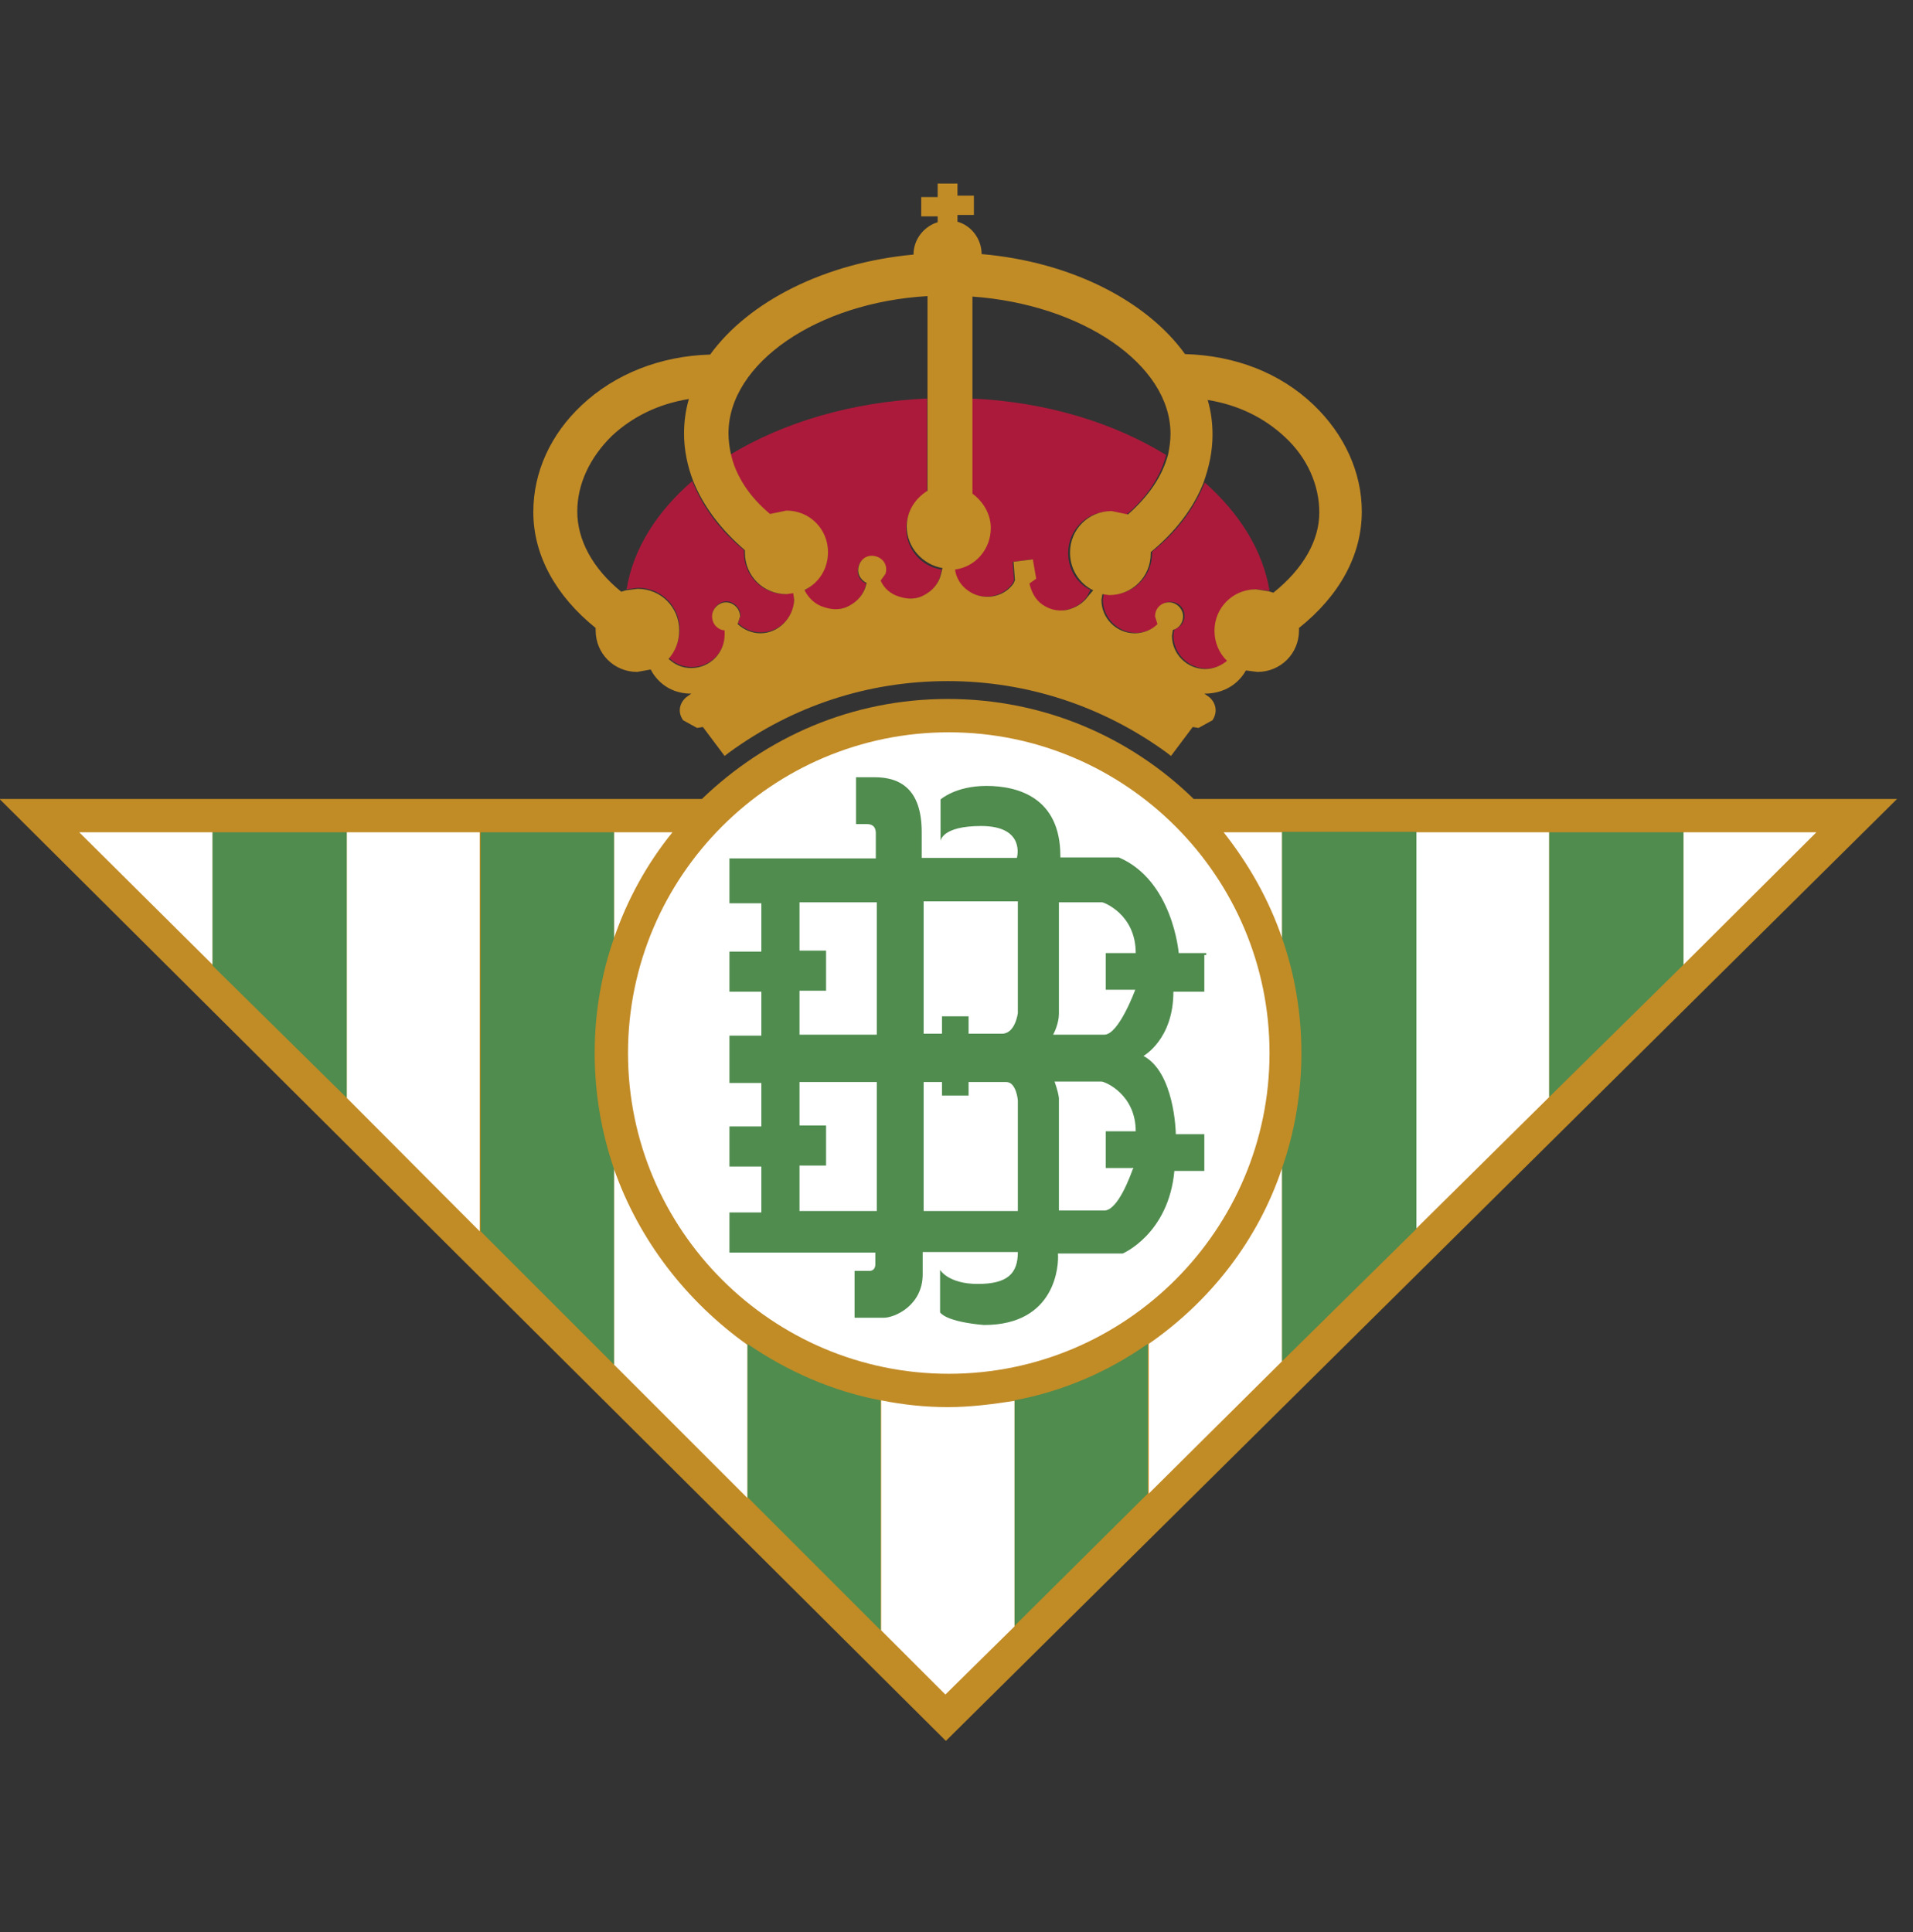 <svg width="396" height="400" viewBox="0 0 396 400" fill="none" xmlns="http://www.w3.org/2000/svg">
<rect x="0" y="0" width="396" height="400" fill="#333333" stroke="none"/>
<g clip-path="url(#clip0)">
<path d="M221.1 114.5C221.1 109.7 224.9 105.9 229.7 105.9L233.1 106.6C237.4 103 240.2 98.7 241.4 94.2C230.5 87.5 216.6 83.2 201.1 82.5V102.2C203.3 103.8 204.9 106.3 204.9 109.3C204.9 113.6 201.6 117.2 197.5 117.9C197.8 119.6 198.7 121.2 200.1 122.2C203.2 124.4 207.3 123.8 209.6 120.8L209.9 120.1L209.6 116.3L213.6 115.8L214.3 119.8L212.9 120.8C213.2 122.5 214.1 124.1 215.5 125.1C216.9 126.1 218.8 126.7 220.5 126.3C222.2 126 223.9 125.1 225 123.5L225.7 122.1C223.1 120.9 221.1 118 221.1 114.5Z" fill="#AC1A3B"/>
<path d="M187.6 109.4C187.6 106.3 189.3 103.5 191.9 102V82.5C176.2 83.2 162.1 87.5 151.2 94.1C152.2 98.6 155.2 102.7 159.3 106.5L162.7 105.8C167.5 105.8 171.3 109.6 171.3 114.4C171.3 117.8 169.2 120.8 166.5 122.2V122.4C167.4 124 168.7 125.3 170.5 125.8C172.3 126.3 174.1 126.3 175.7 125.5C177.4 124.6 178.6 123.3 179.1 121.5L179.3 120.8C177.9 120.3 177.2 118.7 177.7 117.2C178.2 115.6 179.9 115 181.3 115.3C182.9 115.8 183.7 117.4 183.2 118.9L182.2 120.3C183.1 121.9 184.3 123.1 186 123.6C187.7 124.1 189.6 124.1 191.2 123.3C192.8 122.5 194.1 121.1 194.6 119.3L194.9 117.9C190.7 117.3 187.6 113.7 187.6 109.4Z" fill="#AC1A3B"/>
<path d="M162.6 123C157.8 123 154 119.2 154 114.4V113.9C149 109.8 145.4 104.9 143.3 99.6C135.9 106 131.1 113.6 129.7 122L132.1 121.7C136.9 121.7 140.7 125.5 140.7 130.3C140.7 132.5 139.8 134.6 138.5 136.2C139.7 137.4 141.4 138.1 143.2 138.1C147 138.1 150.1 135 150.1 131.2V130.3C148.7 130.1 147.5 128.9 147.5 127.4C147.5 125.8 148.9 124.5 150.4 124.5C151.9 124.5 153.3 125.9 153.3 127.4L152.8 129C154 130.2 155.7 130.9 157.5 130.9C161.3 130.9 164.4 127.8 164.4 124L164.2 122.6L162.6 123Z" fill="#AC1A3B"/>
<path d="M260.2 122L262.8 122.3C261.4 113.9 256.6 106.3 249.4 99.9C247.3 105.1 243.7 110.1 238.5 114.2V114.5C238.5 119.3 234.7 123.1 229.9 123.1L228.5 122.9L228.3 124.1C228.3 127.9 231.4 131 235.2 131C236.9 131 238.6 130.3 239.9 129.1L239.4 127.5C239.4 125.9 240.6 124.6 242.3 124.6C243.9 124.6 245.2 125.8 245.2 127.5C245.2 128.9 244.3 129.9 243.1 130.3L242.9 131.5C242.9 135.3 246 138.4 249.8 138.4C251.5 138.4 253.1 137.7 254.3 136.7C252.7 135.1 251.7 132.9 251.7 130.5C251.6 125.8 255.4 122 260.2 122Z" fill="#AC1A3B"/>
<path d="M281.9 105.9C281.9 97.8 278.3 89.9 271.9 83.8C265 77.2 255.7 73.6 245.3 73.3C237.4 62.3 221.7 54.2 203.2 52.6C203.2 49.5 201.1 46.7 198.2 45.9V44.5H201.6V40.5H198.2V38H194.1V40.8H190.7V44.8H194.1V46C191.2 46.9 189.1 49.6 189.1 52.7C170.7 54.4 155 62.4 147 73.4C136.7 73.7 127.3 77.4 120.4 83.9C114 89.9 110.4 97.7 110.4 106C110.4 115 115.1 123.4 123.3 130V130.5C123.3 135.3 127.1 139.1 131.9 139.1L134.7 138.6C135.4 140 137.8 143.6 143.1 143.6L142.1 144.3C141.2 145 139.9 146.9 141.4 149.1L144.3 150.7L145.5 150.5L150 156.5L150.9 155.8C164.2 146.1 179.7 141 196.2 141C212.6 141 228.3 146.2 241.5 155.8L242.4 156.5L246.9 150.5L248.1 150.7L251 149.1C252.4 146.9 251.2 145 250.3 144.3L249.3 143.6C254.6 143.6 257.1 140.3 257.9 138.8L260.3 139.1C265.1 139.1 268.9 135.3 268.9 130.5V130C277.3 123.3 281.9 114.9 281.9 105.9ZM157.4 131.1C155.7 131.1 154 130.4 152.7 129.2L153.2 127.6C153.2 126 151.8 124.7 150.3 124.7C148.7 124.7 147.4 126.1 147.4 127.6C147.4 129.2 148.6 130.4 150 130.5V131.4C150 135.2 146.9 138.3 143.1 138.3C141.2 138.3 139.7 137.6 138.4 136.4C139.8 134.8 140.6 132.8 140.6 130.5C140.6 125.7 136.8 121.9 132 121.9L129.6 122.2L128.6 122.5C122.7 117.7 119.5 111.8 119.5 105.9C119.5 100.2 122.1 94.7 126.7 90.2C131 86.2 136.4 83.6 142.6 82.6C141.9 85 141.6 87.4 141.6 89.8C141.6 93.1 142.3 96.5 143.5 99.6C145.6 104.8 149.2 109.6 154.2 113.9V114.4C154.2 119.2 158 123 162.8 123L164.2 122.8L164.4 124.2C164.2 128 161.1 131.1 157.4 131.1ZM194.7 119.2C194.2 120.9 193 122.3 191.3 123.2C189.7 124.1 187.9 124.1 186.1 123.5C184.4 123 183 121.8 182.3 120.2L183.3 118.8C183.8 117.2 183 115.7 181.4 115.2C179.8 114.7 178.3 115.5 177.8 117.1C177.3 118.5 178 120 179.4 120.7L179.2 121.4C178.7 123.1 177.5 124.5 175.8 125.4C174.2 126.3 172.4 126.3 170.6 125.7C168.9 125.2 167.5 124 166.6 122.3V122.1C169.5 120.7 171.4 117.8 171.4 114.3C171.4 109.5 167.6 105.7 162.8 105.7L159.4 106.4C155.1 102.8 152.3 98.5 151.3 94C151 92.6 150.8 91.2 150.8 89.7C150.8 75.2 169.2 62.6 192 61.3V82.3V101.6C189.4 103.2 187.7 105.9 187.7 109C187.7 113.3 191 116.9 195.1 117.6L194.7 119.2ZM225.2 123.5C224.2 124.9 222.6 125.9 220.7 126.3C218.8 126.6 217.1 126.1 215.7 125.1C214.3 124.1 213.5 122.5 213.1 120.8L214.5 119.8L213.8 115.8L209.8 116.3L210.1 120.1L209.8 120.8C207.6 123.9 203.2 124.4 200.3 122.2C198.9 121.2 197.9 119.6 197.7 117.9C201.8 117.4 205.1 113.8 205.1 109.3C205.1 106.4 203.5 103.8 201.3 102.2V82.7V61.4C223.9 63 242.3 75.4 242.3 89.8C242.3 91.2 242.1 92.7 241.8 94.1C240.6 98.6 237.8 102.7 233.5 106.5L230.1 105.8C225.3 105.8 221.5 109.6 221.5 114.4C221.5 117.8 223.4 120.8 226.3 122.2L225.2 123.5ZM263.6 122.7L262.6 122.4L260 122C255.2 122 251.4 125.8 251.4 130.6C251.4 133 252.4 135.3 254 136.8C252.8 137.8 251.2 138.5 249.5 138.5C245.7 138.5 242.6 135.4 242.6 131.6L242.8 130.4C244 130.1 244.9 129 244.9 127.6C244.9 126 243.5 124.7 242 124.7C240.4 124.7 239.1 125.9 239.1 127.6L239.6 129.2C238.4 130.4 236.7 131.1 234.9 131.1C231.1 131.1 228 128 228 124.2L228.2 123L229.6 123.2C234.4 123.2 238.2 119.4 238.2 114.6V114.3C243.2 110.2 247 105.3 249.1 100C250.3 96.7 251 93.4 251 90C251 87.6 250.7 85.2 250 82.8C256.2 83.8 261.6 86.4 265.9 90.4C270.6 94.7 273.1 100.4 273.1 106.1C273.1 112 269.7 117.8 263.6 122.7Z" fill="#C18B26"/>
<path d="M247.1 165.4C234 152.6 216.1 144.7 196.2 144.7C176.3 144.7 158.6 152.6 145.3 165.4H-0.1L195.8 360.4L392.7 165.4H247.1Z" fill="#C18B26"/>
<path d="M16.4 172.3L44 199.7V172.3H16.4Z" fill="white"/>
<path d="M44 172.3V199.9L71.8 227.3V172.3H44Z" fill="#4F8C4E"/>
<path d="M71.8 172.3V227.3L99.3 254.9V172.3H71.8Z" fill="white"/>
<path d="M293.1 172.3V254.4L320.7 227.1V172.3H293.1Z" fill="white"/>
<path d="M320.7 172.3V227.1L348.5 199.7V172.3H320.7Z" fill="#4F8C4E"/>
<path d="M348.5 172.3V199.7L376 172.3H348.5Z" fill="white"/>
<path d="M237.8 278.2V309.2L265.4 281.8V241.8C260.4 256.8 250.5 269.4 237.8 278.2Z" fill="white"/>
<path d="M265.4 172.3H253.3C258.5 178.9 262.6 186.1 265.4 194.2V172.3Z" fill="white"/>
<path d="M210 289.9V336.6L237.6 309.2V278.2C229.5 283.9 220.2 288 210 289.9Z" fill="#4F8C4E"/>
<path d="M196.2 291.3C191.5 291.3 186.9 290.8 182.4 289.9V337.5L195.7 350.8L210 336.7V290C205.5 290.7 200.9 291.3 196.2 291.3Z" fill="white"/>
<path d="M154.7 278.2V309.9L182.3 337.5V289.9C172.3 288 163 283.9 154.7 278.2Z" fill="#4F8C4E"/>
<path d="M139.2 172.3H127.1V194.2C129.9 186.1 134 178.7 139.2 172.3Z" fill="white"/>
<path d="M127.1 242V282.5L154.7 310.1V278.4C142.1 269.4 132.3 256.8 127.1 242Z" fill="white"/>
<path d="M123.1 218C123.1 209.7 124.5 201.6 127.1 194.2V172.3H99.5V254.9L127.1 282.5V242C124.5 234.4 123.1 226.4 123.1 218Z" fill="#4F8C4E"/>
<path d="M265.4 172.3V194.2C268 201.6 269.4 209.7 269.4 218C269.4 226.3 268 234.4 265.4 241.8V281.8L293.2 254.4V172.2H265.4V172.3Z" fill="#4F8C4E"/>
<path d="M196.4 284.4C159.8 284.4 130 254.6 130 218C130 181.4 159.8 151.6 196.4 151.6C233 151.6 262.8 181.4 262.8 218C262.8 254.6 233 284.4 196.4 284.4Z" fill="white"/>
<path d="M165.5 205.1H171V196.8H165.5V186.8H181.5V214.2H165.5V205.1ZM165.5 241.3H171V233H165.5V224H181.5V250.7H165.5V241.3ZM210.7 250.7H191.2V224H195V226.8H200.5V224H208.3C210.4 224 210.7 227.8 210.7 227.8V250.7ZM210.7 208.5V209.7C210.7 209.7 210.2 214 207.4 214H200.5V210.4H195V214H191.2V186.6H210.7V208.5ZM234.5 242C234 243.4 231.4 250.6 228.6 250.6H228.3H219.2V227.3C219 225.7 218.3 224 218.3 223.9H228C228.7 223.9 235.1 226.5 235.1 234.2H228.9V241.8H234.6V242H234.5ZM235 204.9C235 204.9 231.6 214.2 228.6 214.2H228.4H218C218.2 213.9 219.2 211.8 219.2 209.9V186.8H228.2C228.4 186.8 235.1 189.2 235.1 197.3H228.9V204.9H235ZM249.7 197.3H244C244 197.3 242.8 182.3 231.6 177.5H219.5V177.2C219.5 165.1 210.7 162.7 204.2 162.7C197.8 162.7 194.7 165.5 194.7 165.5V174.1C194.7 174.1 194.9 171 203.1 171C212.4 171 210.5 177.6 210.5 177.6H190.8V172.3C190.8 163.3 186.3 160.9 181 160.9H177.2V170.6H179.4C181 170.6 181.3 171.6 181.3 172.5V177.7H151V187H157.6V197H151V205.3H157.6V214.4H151V224.2H157.6V233.2H151V241.5H157.6V251H151V259.3H181.2V261.7C181.2 263.3 179.8 263.1 179.8 263.1H176.9V272.8H182.9C185.3 272.8 191 270.2 191 263.8V260.4V259.2H210.7C210.7 263.7 208.5 265.8 202.4 265.8C196.3 265.8 194.6 262.9 194.6 262.9V271.7C196.3 273.8 203.7 274.3 203.7 274.3C218.7 274.3 219.2 261.7 219 259.5H232.4C232.4 259.5 241.9 255.5 243.1 242.4H249.3V234.8H243.4C243.4 234.3 243.1 222 236.7 218.6C236.7 218.6 242.9 215.2 242.9 205.3H249.3V197.7H249.7V197.3Z" fill="#4F8C4E"/>
</g>
<defs>
<clipPath id="clip0">
<rect width="396" height="400" fill="white"/>
</clipPath>
</defs>
</svg>
